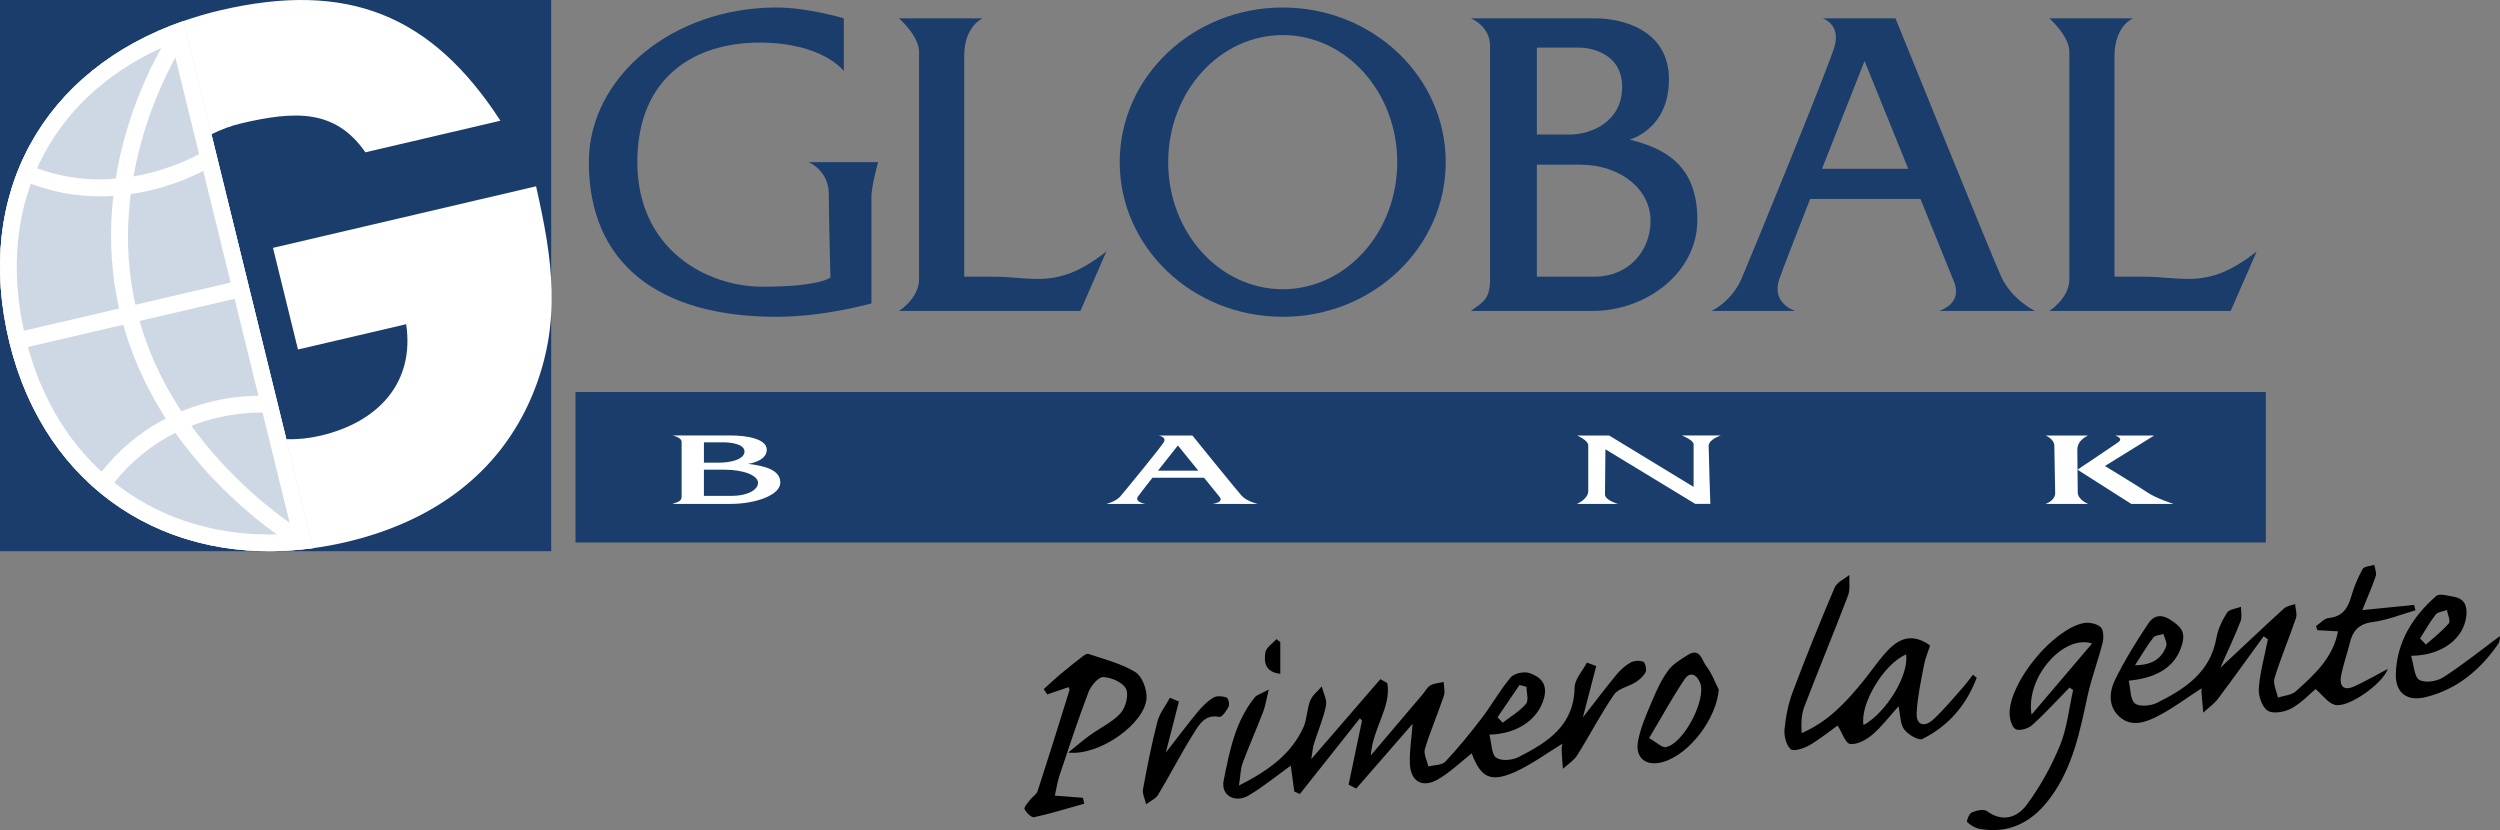 <?xml version="1.0" encoding="utf-8"?>
<!-- Generator: Adobe Illustrator 27.0.0, SVG Export Plug-In . SVG Version: 6.00 Build 0)  -->
<svg version="1.1" id="Layer_1" xmlns="http://www.w3.org/2000/svg" xmlns:xlink="http://www.w3.org/1999/xlink" x="0px" y="0px"
	 viewBox="0 0 335.494 111.397" enable-background="new 0 0 335.494 111.397" xml:space="preserve">
<rect x="0" y="0" width="335.494" height="111.397" fill="#808080" stroke="none"/>
<g>
	<rect x="0.001" y="0" fill="#1B3D6C" width="73.967" height="73.968"/>
	<g>
		<g>
			<rect x="77.23" y="52.61" fill="#1B3D6C" width="226.839" height="20.192"/>
			<g>
				<path fill="#FFFFFF" d="M162.74,67.623h6.033c0,0-1.47-0.34-2.149-1.102c-0.685-0.76-6.612-8.078-6.612-8.078h-4.566
					c0,0,1.154,0.184,0.736,0.893c-0.421,0.707-5.194,6.531-5.825,7.264c-0.629,0.734-1.888,1.023-1.888,1.023h5.245
					c0,0-1.52-0.236-0.995-0.998c0.195-0.287,1.006-1.328,1.936-2.516h6.923c1.001,1.236,1.883,2.324,2.106,2.596
					C164.261,67.414,162.74,67.623,162.74,67.623z M155.396,63.162c1.342-1.703,2.673-3.381,2.673-3.381s1.357,1.674,2.742,3.381
					H155.396z"/>
				<g>
					<path fill="#FFFFFF" d="M100.388,62.248c0,0,2.511-0.316,2.511-1.889c0-1.574-3.042-1.916-4.699-1.916
						c-1.654,0-7.957,0-7.957,0s1.229,0.236,1.229,0.867c0,0.629,0,6.738,0,7.34c0,0.604-0.482,0.711-1.229,0.973
						c0,0,4.433,0,7.798,0c3.363,0,6.675-1.18,6.675-2.859C104.716,63.085,102.74,62.535,100.388,62.248z M94.463,59.361
						c0,0,2.083,0,2.725,0c0.639,0,2.722,0.158,2.722,1.234c0,1.074-1.922,1.492-3.363,1.492c-1.444,0-2.083,0-2.083,0V59.361z
						 M98.146,66.548c-2.188,0-3.684,0-3.684,0v-3.518c0,0,0,0,2.725,0c2.722,0,4.537,0.814,4.537,1.76
						C101.724,65.736,100.337,66.548,98.146,66.548z"/>
				</g>
				<path fill="#FFFFFF" d="M211.629,58.443h4.319l11.33,6.9c0,0,0-5.162,0-5.723c0-0.561-1.57-1.178-1.57-1.178h5.218
					c0,0-1.629,0.506-1.629,1.402c0,0.898,0.226,7.777,0.226,7.777h-2.019l-12.062-7.328c0,0-0.056,5.271-0.056,6.057
					c0,0.787,1.738,1.271,1.738,1.271h-5.496c0,0,1.513-0.654,1.513-1.721c0-1.064,0-5.385,0-6.113
					C213.141,59.06,211.629,58.443,211.629,58.443z"/>
				<path fill="#FFFFFF" d="M274.509,58.443h5.72c0,0-1.459,0.561-1.459,1.906c0,1.348,0.059,4.715,0.059,5.723
					c0,1.01,1.4,1.551,1.4,1.551h-5.72c0,0,1.29-0.428,1.29-1.439c0-1.01-0.112-5.383-0.112-6.338
					C275.686,58.892,274.509,58.443,274.509,58.443z"/>
				<path fill="#FFFFFF" d="M283.82,58.443h5.272l-6.618,4.094c0,0,4.712,2.863,5.776,3.592c1.067,0.729,3.422,1.494,3.422,1.494
					h-5.664l-7.213-4.592c0,0,4.686-3.129,5.472-3.689C285.053,58.779,283.82,58.443,283.82,58.443z"/>
			</g>
		</g>
		<g>
			<path fill="#1B3D6C" d="M275.013,2.463h11.218c0,0-2.468,1.01-2.468,5.048c0,4.04,0,29.617,0,29.617s0.562,0,3.701,0
				c5.833,0,8.75,1.795,15.37-3.366l-3.479,7.965h-24.343c0,0,2.691-1.683,2.691-4.261c0-2.581,0-28.385,0-30.517
				C277.705,4.82,275.013,2.463,275.013,2.463z"/>
			<path fill="#1B3D6C" d="M120.644,2.463h11.22c0,0-2.468,1.01-2.468,5.048c0,4.04,0,29.617,0,29.617s0.56,0,3.702,0
				c5.833,0,8.749,1.795,15.37-3.366l-3.479,7.965h-24.346c0,0,2.693-1.683,2.693-4.261c0-2.581,0-28.385,0-30.517
				C123.338,4.82,120.644,2.463,120.644,2.463z"/>
			<path fill="#1B3D6C" d="M260.203,41.727h12.902c0,0-3.142-1.457-4.599-4.709c-1.46-3.255-14.137-34.554-14.137-34.554h-9.76
				c0,0,2.468,0.785,1.569,3.814c-0.895,3.029-11.106,27.934-12.45,31.076c-1.347,3.142-4.038,4.374-4.038,4.374h11.218
				c0,0-3.253-1.008-2.132-4.261c0.423-1.226,2.152-5.687,4.143-10.771h14.801c2.139,5.284,4.027,9.94,4.502,11.107
				C263.456,40.829,260.203,41.727,260.203,41.727z M244.505,22.655c2.868-7.287,5.715-14.469,5.715-14.469
				s2.901,7.159,5.864,14.469H244.505z"/>
			<g>
				<path fill="#1B3D6C" d="M218.695,18.73c0,0,5.273-1.347,5.273-8.078c0-6.73-6.395-8.19-9.873-8.19c-3.477,0-16.714,0-16.714,0
					s2.578,1.01,2.578,3.701c0,2.693,0,28.832,0,31.412c0,2.581-1.008,3.029-2.578,4.15c0,0,9.309,0,16.378,0
					c7.067,0,14.023-5.045,14.023-12.228C227.783,22.319,223.633,19.964,218.695,18.73z M206.244,6.39c0,0,4.374,0,5.721,0
					s5.723,0.672,5.723,5.271c0,4.602-4.04,6.395-7.069,6.395c-3.03,0-4.374,0-4.374,0V6.39z M213.985,37.127
					c-4.602,0-7.741,0-7.741,0V22.096c0,0,0,0,5.721,0c5.723,0,9.537,3.479,9.537,7.516
					C221.502,33.651,218.582,37.127,213.985,37.127z"/>
			</g>
			<g>
				<path fill="#1B3D6C" d="M172.138,1.006c-12.081,0-21.875,9.291-21.875,20.754c0,11.461,9.794,20.754,21.875,20.754
					c12.082,0,21.875-9.293,21.875-20.754C194.013,10.296,184.22,1.006,172.138,1.006z M172.138,38.813
					c-8.487,0-15.37-7.636-15.37-17.053s6.883-17.053,15.37-17.053c8.488,0,15.37,7.636,15.37,17.053S180.627,38.813,172.138,38.813
					z"/>
			</g>
			<g>
				<path fill="#1B3D6C" d="M116.943,40.718c0,0,0-13.013,0-14.359c0-1.347,0.898-4.599,0.898-4.599h-9.312
					c0,0,2.693,1.121,2.693,4.261c0,3.142,0.223,11.22,0.223,11.22s-1.347,1.234-9.088,1.234c-7.739,0-16.827-5.161-16.827-16.714
					c0-11.556,7.854-16.044,16.381-16.044c8.523,0,11.33,3.814,11.33,3.814V2.463c0,0-4.825-1.457-9.031-1.457
					c-13.911,0-25.188,9.291-25.188,20.754c0,13.572,9.314,20.754,25.188,20.754C110.662,42.514,116.943,40.718,116.943,40.718z"/>
			</g>
		</g>
		<g>
			<path fill="#FFFFFF" d="M36.636,33.262l3.351,13.641l14.521-3.396c1.167,7.878-3.776,13.154-11.491,14.96
				c-1.586,0.371-3.114,0.51-4.59,0.475l-10.05-40.916c1.224-0.631,2.573-1.136,4.056-1.485c7.17-1.678,12.584-1.906,16.601,3.899
				l18.122-4.24C57.918,1.962,46.614-2.608,29.574,1.38c-1.711,0.4-3.352,0.885-4.933,1.434C5.837,9.332-3.628,26.01,1.286,46.031
				c4.8,19.543,21.145,30.205,40.729,27.531c1.457-0.199,2.927-0.465,4.415-0.814c11.435-2.676,20.528-9.016,25.004-19.712
				c4.037-9.75,2.717-18.248,0.506-28.034L36.636,33.262z"/>
			<g>
				<path fill="#CED8E5" d="M1.286,46.031c4.8,19.543,21.145,30.205,40.729,27.531l-3.589-14.621l-10.05-40.916L24.641,2.814
					C5.837,9.332-3.628,26.01,1.286,46.031z"/>
				<path fill="#FFFFFF" d="M23.066,5.808l3.132,12.751l10.048,40.917l2.98,12.129c-1.044,0.078-2.078,0.119-3.096,0.119
					c-16.176,0-28.69-10.053-32.664-26.229c-2.26-9.201-1.372-17.866,2.57-25.059C9.582,13.97,15.437,8.947,23.066,5.808
					 M24.641,2.814C5.837,9.332-3.628,26.01,1.286,46.031c4.312,17.547,17.931,27.938,34.845,27.938
					c1.921,0,3.886-0.133,5.884-0.406l-3.589-14.621l-10.05-40.916L24.641,2.814L24.641,2.814z"/>
			</g>
			<path fill="#FFFFFF" d="M40.027,73.617c-0.768-0.443-18.864-11.109-23.856-31.431C11.175,21.839,22.52,4.912,23.008,4.202
				l1.852,1.265c-0.11,0.167-11.261,16.835-6.508,36.186C23.115,61.054,40.97,71.574,41.15,71.675L40.027,73.617z"/>
			
				<rect x="1.821" y="41.134" transform="matrix(0.974 -0.227 0.227 0.974 -9.148 5.022)" fill="#FFFFFF" width="30.846" height="2.243"/>
			<path fill="#FFFFFF" d="M14.722,65.568l-1.811-1.326c9.009-12.315,22.696-11.134,23.276-11.077l-0.216,2.231
				C35.841,55.385,22.959,54.311,14.722,65.568z"/>
			<path fill="#FFFFFF" d="M13.466,26.349c-3.196,0-6.706-0.559-10.322-2.085l0.872-2.067c12.089,5.102,23.24-1.816,23.35-1.885
				l1.203,1.891C28.212,22.429,21.929,26.349,13.466,26.349z"/>
		</g>
		<g>
			<path fill-rule="evenodd" clip-rule="evenodd" d="M199.875,98.585c0.32,1.248,0.277,2.65,0.908,3.094
				c0.667,0.473,2.145,0.359,2.979-0.068c3.85-1.971,7.459-4.168,7.543-9.34c0.021-1.127,1.075-2.236,1.652-3.354
				c0.416,0.154,0.836,0.309,1.254,0.465c-0.551,2.113-1.1,4.231-1.795,6.898c1.719-2.201,3.05-3.975,4.463-5.686
				c0.536-0.649,1.19-1.256,1.914-1.67c0.464-0.266,1.218-0.32,1.711-0.131c0.27,0.105,0.505,1.021,0.341,1.381
				c-0.257,0.549-0.808,1.029-1.344,1.373c-0.946,0.605-2.332,0.838-2.901,1.666c-1.793,2.609-3.25,5.445-4.938,8.135
				c-0.457,0.725-1.27,1.223-1.922,1.826c-0.059-0.84-0.133-1.68-0.172-2.52c-0.013-0.297,0.067-0.6,0.096-0.848
				c-2.124,1.289-4.123,2.789-6.347,3.783c-3.286,1.465-4.599,0.758-5.82-2.488c-1.487,1.172-2.883,2.539-4.52,3.486
				c-2.124,1.223-3.704,0.275-3.778-2.176c-0.051-1.67,0.224-3.348,0.372-5.279c-2.606,2.996-5.089,5.844-7.569,8.692
				c-0.342-0.176-0.683-0.348-1.023-0.521c0.598-2.865,1.197-5.733,1.798-8.598c-0.095-0.104-0.189-0.205-0.285-0.309
				c-2.683,3.387-5.368,6.771-8.054,10.158c-0.249-0.113-0.498-0.227-0.747-0.338c-0.159-1.154-0.316-2.312-0.474-3.471
				c-1.878,1.348-3.663,2.826-5.634,3.992c-1.842,1.096-3.778,0.014-3.37-1.998c0.793-3.916,1.539-7.945,4.207-11.186
				c0.256-0.311,0.751-0.428,1.844-1.018c-0.346,1.408-0.456,2.221-0.746,2.969c-0.893,2.312-1.893,4.588-2.763,6.908
				c-0.274,0.73-0.267,1.57-0.485,3.004c4-2.029,6.985-4.191,8.635-7.791c0.505-1.105,0.467-2.451,0.921-3.596
				c0.287-0.729,1.019-1.281,1.552-1.916c0.208,0.867,0.726,1.799,0.564,2.588c-0.356,1.734-1.077,3.393-1.604,5.092
				c-0.177,0.57-0.215,1.186-0.367,2.076c3.23-3.738,6.254-7.234,9.278-10.73c0.308,0.178,0.616,0.357,0.924,0.537
				c0.559,3.236-1.932,5.924-2.212,9.697c2.576-3.033,4.764-5.609,6.947-8.186c0.354-0.414,0.623-0.969,1.066-1.221
				c0.508-0.283,1.167-0.307,1.765-0.445c0.018,0.621,0.213,1.303,0.026,1.854c-0.806,2.391-1.814,4.719-2.545,7.127
				c-0.205,0.674,0.287,1.559,0.459,2.35c0.774-0.197,1.818-0.146,2.283-0.639c1.736-1.846,3.345-3.822,4.884-5.844
				c1.354-1.775,2.447-3.758,3.881-5.459c0.457-0.541,1.757-0.828,2.468-0.6c1.439,0.459,2.519,1.4,2.026,3.303
				C206.498,96.421,203.787,98.488,199.875,98.585z M200.97,96.251c0.229,0.246,0.454,0.492,0.682,0.738
				c1.067-0.824,2.278-1.531,3.138-2.535c0.385-0.447,0.066-1.498,0.066-2.275c-0.312-0.086-0.626-0.172-0.939-0.258
				C202.935,93.363,201.953,94.808,200.97,96.251z"/>
			<path fill-rule="evenodd" clip-rule="evenodd" d="M303.779,85.386c-2.034,2.793-4.038,5.605-6.113,8.365
				c-0.543,0.717-1.32,1.26-1.99,1.883c-0.079-0.859-0.161-1.717-0.233-2.576c-0.021-0.225-0.003-0.453-0.003-0.691
				c-1.962,1.271-3.799,2.662-5.812,3.703c-1.634,0.846-3.578,1.596-5.225,0.096c-1.528-1.395-1.35-3.365-0.544-4.99
				c1.29-2.606,2.832-5.108,4.453-7.524c0.649-0.973,1.618-1.357,2.988-0.453c1.27,0.842,1.98,1.5,1.575,3.096
				c-0.736,2.896-2.999,4.645-7.203,5.053c0.254,1.09,0.18,2.502,0.829,3.043c0.582,0.49,2.121,0.346,2.96-0.07
				c3.734-1.852,7.143-4.068,7.97-8.686c0.213-1.191,0.771-2.383,1.429-3.408c0.303-0.473,1.226-0.541,1.87-0.797
				c-0.003,0.65,0.174,1.369-0.047,1.936c-0.743,1.914-1.628,3.768-2.727,6.256c3.214-3.008,5.861-5.521,8.562-7.977
				c0.364-0.334,0.98-0.393,1.48-0.58c0.048,0.637,0.297,1.336,0.11,1.889c-0.916,2.703-2.04,5.34-2.879,8.061
				c-0.23,0.75,0.285,1.725,0.457,2.598c0.818-0.27,1.837-0.318,2.422-0.85c2.457-2.217,4.971-4.455,5.65-8.041
				c-1.019-0.061-1.891-0.105-2.766-0.154c-0.061-0.186-0.125-0.369-0.187-0.553c0.566-0.379,1.105-1.025,1.703-1.082
				c1.886-0.182,2.58-1.336,3.045-2.955c0.356-1.252,0.874-2.484,1.511-3.619c0.205-0.361,1.021-0.379,1.557-0.557
				c0.08,0.498,0.344,1.057,0.205,1.478c-0.484,1.451-1.11,2.854-1.814,4.598c2.548-0.256,4.748-0.477,6.952-0.699
				c0.063,0.238,0.123,0.479,0.187,0.721c-1.903,0.547-3.778,1.324-5.723,1.572c-1.885,0.24-2.701,1.174-3.101,2.851
				c-0.344,1.43-0.854,2.822-1.145,4.262c-0.287,1.416,0.259,2.213,1.777,1.518c1.526-0.697,2.983-1.549,4.478-2.336
				c-0.653,1.967-5.343,5.314-7.125,4.816c-0.916-0.256-1.613-1.297-2.562-2.115c-0.785,0.654-1.893,1.859-3.256,2.604
				c-0.895,0.486-2.444,0.764-3.173,0.303c-0.757-0.48-1.277-1.996-1.197-3.006c0.174-2.213,0.79-4.391,1.225-6.58
				C304.158,85.654,303.969,85.519,303.779,85.386z M286.513,89.275c2.367-0.02,3.573-0.924,4.184-2.549
				c0.167-0.441-0.229-1.092-0.364-1.645c-0.467,0.15-1.116,0.158-1.364,0.479C288.152,86.613,287.483,87.779,286.513,89.275z"/>
			<path fill-rule="evenodd" clip-rule="evenodd" d="M265.266,90.964c-1.367,3.633-3.772,6.455-7.274,8.201
				c-0.513,0.254-1.936-0.582-2.455-1.277c-0.541-0.727-0.494-1.887-0.762-3.102c-1.226,1.357-2.247,2.727-3.514,3.805
				c-0.809,0.688-2.026,1.354-2.973,1.25c-0.621-0.07-1.086-1.537-1.686-2.478c-1.085,0.771-2.396,1.844-3.843,2.678
				c-0.726,0.418-2.108,0.834-2.468,0.492c-0.6-0.572-0.9-1.783-0.812-2.678c0.161-1.682,0.5-3.4,1.093-4.98
				c1.774-4.719,3.66-9.391,5.633-14.027c0.303-0.715,1.295-1.135,1.973-1.691c-0.047,0.922,0.138,1.936-0.175,2.756
				c-1.903,4.994-3.955,9.93-5.869,14.922c-0.407,1.066-0.438,2.277-0.354,3.539c3.542-1.516,5.912-4.119,8.164-6.854
				c1.034-1.256,1.939-2.623,3.017-3.842c1.601-1.807,3.425-2.943,6.057-1.055c-0.252,0.783-0.642,1.68-0.821,2.613
				c-0.402,2.111-0.864,4.232-0.984,6.369c-0.101,1.766,1.054,2.027,2.228,0.945c1.419-1.305,2.652-2.816,3.941-4.262
				c0.495-0.555,0.929-1.166,1.388-1.752C264.935,90.681,265.102,90.822,265.266,90.964z M255.791,87.828
				c-3.014,1.256-6.227,6.721-5.707,9.477C253.105,95.65,256.202,90.626,255.791,87.828z"/>
			<path fill-rule="evenodd" clip-rule="evenodd" d="M277.73,92.261c-1.664,1.699-3.268,3.473-5.038,5.059
				c-0.525,0.475-1.757,0.814-2.226,0.52c-0.531-0.336-0.804-1.461-0.783-2.234c0.11-4.209,5.812-11.125,9.901-11.984
				c0.721-0.15,1.768,0.055,2.294,0.516c0.41,0.357,0.459,1.428,0.295,2.086c-0.605,2.43-1.514,4.785-2.04,7.229
				c-1.016,4.713-1.959,9.43-4.865,13.449c-2.362,3.27-5.423,5.059-9.573,4.34c-0.618-0.106-1.244-0.494-1.711-0.926
				c-0.118-0.104,0.264-1.129,0.615-1.283c0.611-0.266,1.608-0.506,2.029-0.195c2.132,1.584,4.111,0.842,5.341-0.818
				c1.803-2.441,3.327-5.176,4.478-7.986c0.954-2.326,1.203-4.941,1.762-7.43C278.051,92.49,277.892,92.375,277.73,92.261z
				 M272.626,95.904c2.897-3.404,5.472-6.43,8.129-9.551C276.935,85.111,271.805,90.861,272.626,95.904z"/>
			<path fill-rule="evenodd" clip-rule="evenodd" d="M143.394,92.214c-0.949,0.324-1.9,0.646-2.853,0.971
				c-0.156-0.236-0.315-0.471-0.475-0.709c0.727-0.654,1.435-1.326,2.181-1.957c0.926-0.779,1.873-1.533,2.829-2.27
				c0.29-0.227,0.724-0.582,0.962-0.504c2.147,0.732,4.422,1.289,6.323,2.449c0.908,0.561,1.583,2.346,1.503,3.516
				c-0.229,3.377-6.289,7.756-10.524,7.285c1.241-0.994,2.05-1.701,2.919-2.328c1.378-0.992,3.009-1.738,4.122-2.961
				c0.685-0.756,1.131-2.469,0.726-3.27c-0.436-0.863-1.97-1.531-3.052-1.576c-0.649-0.031-1.662,1.18-1.985,2.031
				c-1.408,3.691-2.637,7.449-3.896,11.195c-0.262,0.781-0.375,1.615-0.618,2.689c1.413,0.109,2.591,0.197,3.766,0.287
				c0.061,0.264,0.125,0.527,0.189,0.789c-2.239,0.629-4.466,1.314-6.733,1.816c-0.357,0.08-1.052-0.609-1.285-1.09
				c-0.115-0.238,0.432-0.836,0.732-1.23c0.32-0.422,0.874-0.736,1.026-1.199c1.462-4.49,2.862-9.002,4.266-13.512
				C143.553,92.519,143.438,92.353,143.394,92.214z"/>
			<path fill-rule="evenodd" clip-rule="evenodd" d="M323.558,88.005c0.397,1.293,0.423,2.826,1.11,3.229
				c0.767,0.449,2.355,0.213,3.199-0.33c2.642-1.697,5.099-3.682,7.626-5.553c-0.047,0.246-0.008,0.725-0.224,1.035
				c-2.403,3.488-5.499,6.092-9.676,7.152c-2.577,0.654-4.173-0.545-4.078-3.166c0.151-4.283,2.298-7.656,5.425-10.396
				c0.426-0.375,1.566-0.025,2.353,0.111c1.411,0.248,1.831,1.195,1.686,2.555C330.656,85.65,327.739,87.982,323.558,88.005z
				 M324.766,85.679c0.262,0.271,0.524,0.549,0.782,0.822c1.047-0.934,2.178-1.795,3.081-2.852c0.256-0.303-0.154-1.178-0.262-1.787
				c-0.516,0.197-1.211,0.248-1.509,0.619C326.069,83.476,325.451,84.603,324.766,85.679z"/>
			<path fill-rule="evenodd" clip-rule="evenodd" d="M230.656,92.543c-0.298,3.84-3.871,8.633-7.431,9.697
				c-2.283,0.676-3.843-0.473-3.401-2.803c0.352-1.861,1.159-3.652,1.903-5.416c0.59-1.406,1.249-2.832,2.144-4.049
				c0.639-0.869,1.678-1.48,2.622-2.074c1.673-1.047,1.903,0.752,2.488,1.498C229.705,90.314,230.115,91.48,230.656,92.543z
				 M221.303,99.056c1.104,0.621,1.737,1.295,2.239,1.207c2.375-0.422,5.487-6.393,4.612-8.617
				c-0.451-1.154-1.362-1.559-2.062-0.523C224.467,93.509,223.087,96.068,221.303,99.056z"/>
			<path fill-rule="evenodd" clip-rule="evenodd" d="M158.211,94.146c-0.536,2.078-1.072,4.156-1.768,6.857
				c1.713-2.197,2.993-3.912,4.36-5.557c0.588-0.705,1.282-1.383,2.065-1.844c0.443-0.262,1.2-0.18,1.733-0.006
				c0.221,0.074,0.438,0.898,0.29,1.201c-0.277,0.568-0.921,1.482-1.239,1.412c-1.949-0.4-2.729,1.029-3.465,2.203
				c-1.686,2.684-3.13,5.518-4.767,8.24c-0.328,0.549-1.062,0.852-1.607,1.27c-0.154-0.672-0.534-1.389-0.421-2.012
				c0.557-3.049,1.159-6.094,1.937-9.094c0.292-1.127,1.105-2.123,1.68-3.178C157.41,93.808,157.81,93.98,158.211,94.146z"/>
			<path fill-rule="evenodd" clip-rule="evenodd" d="M171.813,86.181c0,1.352,0,2.701,0,4.24c-2.07-0.221-2.201-1.619-2.006-2.859
				c0.103-0.662,0.975-1.203,1.5-1.801C171.477,85.9,171.643,86.041,171.813,86.181z"/>
		</g>
	</g>
</g>
<g>
</g>
<g>
</g>
<g>
</g>
<g>
</g>
<g>
</g>
<g>
</g>
</svg>
